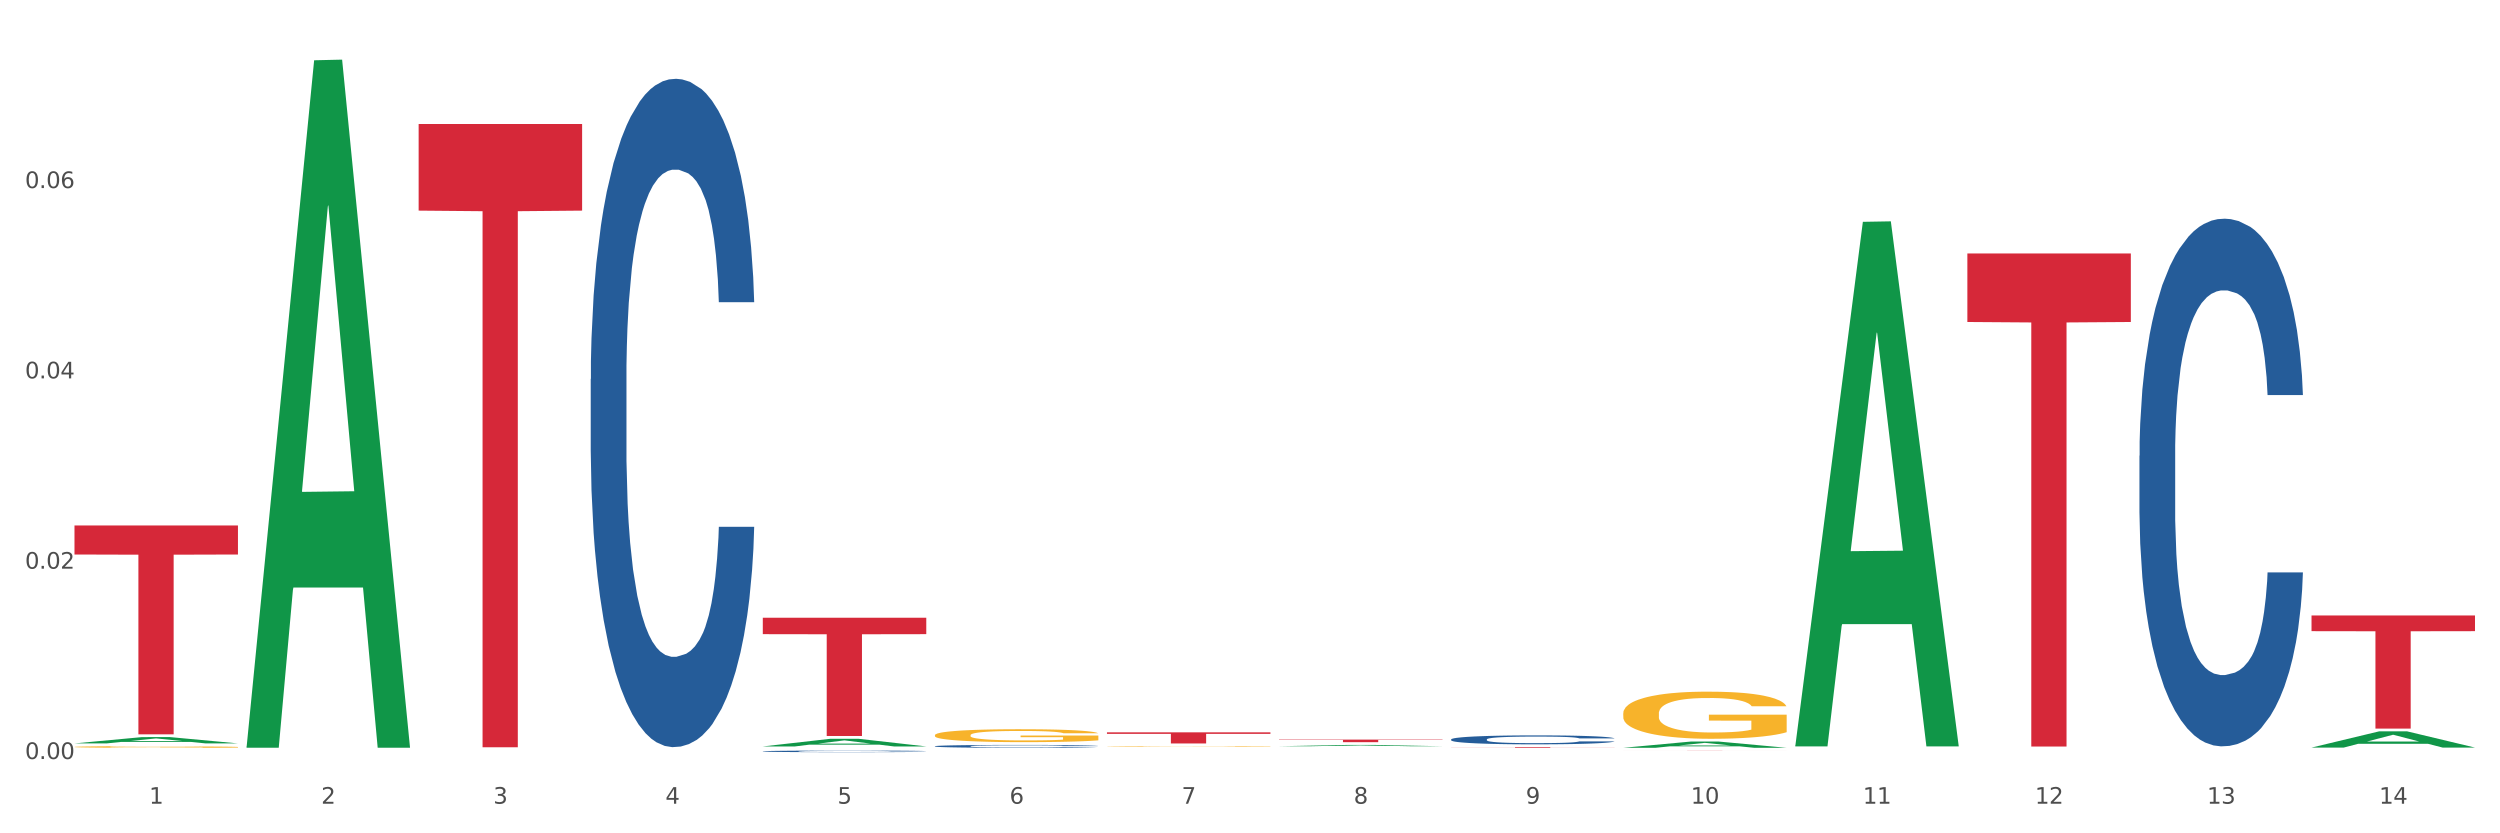 <?xml version="1.0" encoding="utf-8" standalone="no"?>
<!DOCTYPE svg PUBLIC "-//W3C//DTD SVG 1.1//EN"
  "http://www.w3.org/Graphics/SVG/1.1/DTD/svg11.dtd">
<svg xmlns:xlink="http://www.w3.org/1999/xlink" width="1080pt" height="360pt" viewBox="0 0 1080 360" xmlns="http://www.w3.org/2000/svg" version="1.1">
 <rect x="0" y="0" width="1080" height="360" fill="#333333" stroke="none"/>
 <defs>
  <style type="text/css">*{stroke-linejoin: round; stroke-linecap: butt}</style>
 </defs>
 <g id="figure_1">
  <g id="patch_1">
   <path d="M 0 360 
L 1080 360 
L 1080 0 
L 0 0 
z
" style="fill: #ffffff; stroke: #ffffff; stroke-linejoin: miter"/>
  </g>
  <g id="axes_1">
   <g id="matplotlib.axis_1">
    <g id="xtick_1">
     <g id="text_1">
      <!-- 1 -->
      <g style="fill: #4d4d4d" transform="translate(64.432 347.204) scale(0.096 -0.096)">
       <defs>
        <path id="DejaVuSans-31" d="M 794 531 
L 1825 531 
L 1825 4091 
L 703 3866 
L 703 4441 
L 1819 4666 
L 2450 4666 
L 2450 531 
L 3481 531 
L 3481 0 
L 794 0 
L 794 531 
z
" transform="scale(0.016)"/>
       </defs>
       <use xlink:href="#DejaVuSans-31"/>
      </g>
     </g>
    </g>
    <g id="xtick_2">
     <g id="text_2">
      <!-- 2 -->
      <g style="fill: #4d4d4d" transform="translate(138.771 347.204) scale(0.096 -0.096)">
       <defs>
        <path id="DejaVuSans-32" d="M 1228 531 
L 3431 531 
L 3431 0 
L 469 0 
L 469 531 
Q 828 903 1448 1529 
Q 2069 2156 2228 2338 
Q 2531 2678 2651 2914 
Q 2772 3150 2772 3378 
Q 2772 3750 2511 3984 
Q 2250 4219 1831 4219 
Q 1534 4219 1204 4116 
Q 875 4013 500 3803 
L 500 4441 
Q 881 4594 1212 4672 
Q 1544 4750 1819 4750 
Q 2544 4750 2975 4387 
Q 3406 4025 3406 3419 
Q 3406 3131 3298 2873 
Q 3191 2616 2906 2266 
Q 2828 2175 2409 1742 
Q 1991 1309 1228 531 
z
" transform="scale(0.016)"/>
       </defs>
       <use xlink:href="#DejaVuSans-32"/>
      </g>
     </g>
    </g>
    <g id="xtick_3">
     <g id="text_3">
      <!-- 3 -->
      <g style="fill: #4d4d4d" transform="translate(213.109 347.204) scale(0.096 -0.096)">
       <defs>
        <path id="DejaVuSans-33" d="M 2597 2516 
Q 3050 2419 3304 2112 
Q 3559 1806 3559 1356 
Q 3559 666 3084 287 
Q 2609 -91 1734 -91 
Q 1441 -91 1130 -33 
Q 819 25 488 141 
L 488 750 
Q 750 597 1062 519 
Q 1375 441 1716 441 
Q 2309 441 2620 675 
Q 2931 909 2931 1356 
Q 2931 1769 2642 2001 
Q 2353 2234 1838 2234 
L 1294 2234 
L 1294 2753 
L 1863 2753 
Q 2328 2753 2575 2939 
Q 2822 3125 2822 3475 
Q 2822 3834 2567 4026 
Q 2313 4219 1838 4219 
Q 1578 4219 1281 4162 
Q 984 4106 628 3988 
L 628 4550 
Q 988 4650 1302 4700 
Q 1616 4750 1894 4750 
Q 2613 4750 3031 4423 
Q 3450 4097 3450 3541 
Q 3450 3153 3228 2886 
Q 3006 2619 2597 2516 
z
" transform="scale(0.016)"/>
       </defs>
       <use xlink:href="#DejaVuSans-33"/>
      </g>
     </g>
    </g>
    <g id="xtick_4">
     <g id="text_4">
      <!-- 4 -->
      <g style="fill: #4d4d4d" transform="translate(287.448 347.204) scale(0.096 -0.096)">
       <defs>
        <path id="DejaVuSans-34" d="M 2419 4116 
L 825 1625 
L 2419 1625 
L 2419 4116 
z
M 2253 4666 
L 3047 4666 
L 3047 1625 
L 3713 1625 
L 3713 1100 
L 3047 1100 
L 3047 0 
L 2419 0 
L 2419 1100 
L 313 1100 
L 313 1709 
L 2253 4666 
z
" transform="scale(0.016)"/>
       </defs>
       <use xlink:href="#DejaVuSans-34"/>
      </g>
     </g>
    </g>
    <g id="xtick_5">
     <g id="text_5">
      <!-- 5 -->
      <g style="fill: #4d4d4d" transform="translate(361.787 347.204) scale(0.096 -0.096)">
       <defs>
        <path id="DejaVuSans-35" d="M 691 4666 
L 3169 4666 
L 3169 4134 
L 1269 4134 
L 1269 2991 
Q 1406 3038 1543 3061 
Q 1681 3084 1819 3084 
Q 2600 3084 3056 2656 
Q 3513 2228 3513 1497 
Q 3513 744 3044 326 
Q 2575 -91 1722 -91 
Q 1428 -91 1123 -41 
Q 819 9 494 109 
L 494 744 
Q 775 591 1075 516 
Q 1375 441 1709 441 
Q 2250 441 2565 725 
Q 2881 1009 2881 1497 
Q 2881 1984 2565 2268 
Q 2250 2553 1709 2553 
Q 1456 2553 1204 2497 
Q 953 2441 691 2322 
L 691 4666 
z
" transform="scale(0.016)"/>
       </defs>
       <use xlink:href="#DejaVuSans-35"/>
      </g>
     </g>
    </g>
    <g id="xtick_6">
     <g id="text_6">
      <!-- 6 -->
      <g style="fill: #4d4d4d" transform="translate(436.125 347.204) scale(0.096 -0.096)">
       <defs>
        <path id="DejaVuSans-36" d="M 2113 2584 
Q 1688 2584 1439 2293 
Q 1191 2003 1191 1497 
Q 1191 994 1439 701 
Q 1688 409 2113 409 
Q 2538 409 2786 701 
Q 3034 994 3034 1497 
Q 3034 2003 2786 2293 
Q 2538 2584 2113 2584 
z
M 3366 4563 
L 3366 3988 
Q 3128 4100 2886 4159 
Q 2644 4219 2406 4219 
Q 1781 4219 1451 3797 
Q 1122 3375 1075 2522 
Q 1259 2794 1537 2939 
Q 1816 3084 2150 3084 
Q 2853 3084 3261 2657 
Q 3669 2231 3669 1497 
Q 3669 778 3244 343 
Q 2819 -91 2113 -91 
Q 1303 -91 875 529 
Q 447 1150 447 2328 
Q 447 3434 972 4092 
Q 1497 4750 2381 4750 
Q 2619 4750 2861 4703 
Q 3103 4656 3366 4563 
z
" transform="scale(0.016)"/>
       </defs>
       <use xlink:href="#DejaVuSans-36"/>
      </g>
     </g>
    </g>
    <g id="xtick_7">
     <g id="text_7">
      <!-- 7 -->
      <g style="fill: #4d4d4d" transform="translate(510.464 347.204) scale(0.096 -0.096)">
       <defs>
        <path id="DejaVuSans-37" d="M 525 4666 
L 3525 4666 
L 3525 4397 
L 1831 0 
L 1172 0 
L 2766 4134 
L 525 4134 
L 525 4666 
z
" transform="scale(0.016)"/>
       </defs>
       <use xlink:href="#DejaVuSans-37"/>
      </g>
     </g>
    </g>
    <g id="xtick_8">
     <g id="text_8">
      <!-- 8 -->
      <g style="fill: #4d4d4d" transform="translate(584.803 347.204) scale(0.096 -0.096)">
       <defs>
        <path id="DejaVuSans-38" d="M 2034 2216 
Q 1584 2216 1326 1975 
Q 1069 1734 1069 1313 
Q 1069 891 1326 650 
Q 1584 409 2034 409 
Q 2484 409 2743 651 
Q 3003 894 3003 1313 
Q 3003 1734 2745 1975 
Q 2488 2216 2034 2216 
z
M 1403 2484 
Q 997 2584 770 2862 
Q 544 3141 544 3541 
Q 544 4100 942 4425 
Q 1341 4750 2034 4750 
Q 2731 4750 3128 4425 
Q 3525 4100 3525 3541 
Q 3525 3141 3298 2862 
Q 3072 2584 2669 2484 
Q 3125 2378 3379 2068 
Q 3634 1759 3634 1313 
Q 3634 634 3220 271 
Q 2806 -91 2034 -91 
Q 1263 -91 848 271 
Q 434 634 434 1313 
Q 434 1759 690 2068 
Q 947 2378 1403 2484 
z
M 1172 3481 
Q 1172 3119 1398 2916 
Q 1625 2713 2034 2713 
Q 2441 2713 2670 2916 
Q 2900 3119 2900 3481 
Q 2900 3844 2670 4047 
Q 2441 4250 2034 4250 
Q 1625 4250 1398 4047 
Q 1172 3844 1172 3481 
z
" transform="scale(0.016)"/>
       </defs>
       <use xlink:href="#DejaVuSans-38"/>
      </g>
     </g>
    </g>
    <g id="xtick_9">
     <g id="text_9">
      <!-- 9 -->
      <g style="fill: #4d4d4d" transform="translate(659.142 347.204) scale(0.096 -0.096)">
       <defs>
        <path id="DejaVuSans-39" d="M 703 97 
L 703 672 
Q 941 559 1184 500 
Q 1428 441 1663 441 
Q 2288 441 2617 861 
Q 2947 1281 2994 2138 
Q 2813 1869 2534 1725 
Q 2256 1581 1919 1581 
Q 1219 1581 811 2004 
Q 403 2428 403 3163 
Q 403 3881 828 4315 
Q 1253 4750 1959 4750 
Q 2769 4750 3195 4129 
Q 3622 3509 3622 2328 
Q 3622 1225 3098 567 
Q 2575 -91 1691 -91 
Q 1453 -91 1209 -44 
Q 966 3 703 97 
z
M 1959 2075 
Q 2384 2075 2632 2365 
Q 2881 2656 2881 3163 
Q 2881 3666 2632 3958 
Q 2384 4250 1959 4250 
Q 1534 4250 1286 3958 
Q 1038 3666 1038 3163 
Q 1038 2656 1286 2365 
Q 1534 2075 1959 2075 
z
" transform="scale(0.016)"/>
       </defs>
       <use xlink:href="#DejaVuSans-39"/>
      </g>
     </g>
    </g>
    <g id="xtick_10">
     <g id="text_10">
      <!-- 10 -->
      <g style="fill: #4d4d4d" transform="translate(730.426 347.204) scale(0.096 -0.096)">
       <defs>
        <path id="DejaVuSans-30" d="M 2034 4250 
Q 1547 4250 1301 3770 
Q 1056 3291 1056 2328 
Q 1056 1369 1301 889 
Q 1547 409 2034 409 
Q 2525 409 2770 889 
Q 3016 1369 3016 2328 
Q 3016 3291 2770 3770 
Q 2525 4250 2034 4250 
z
M 2034 4750 
Q 2819 4750 3233 4129 
Q 3647 3509 3647 2328 
Q 3647 1150 3233 529 
Q 2819 -91 2034 -91 
Q 1250 -91 836 529 
Q 422 1150 422 2328 
Q 422 3509 836 4129 
Q 1250 4750 2034 4750 
z
" transform="scale(0.016)"/>
       </defs>
       <use xlink:href="#DejaVuSans-31"/>
       <use xlink:href="#DejaVuSans-30" transform="translate(63.623 0)"/>
      </g>
     </g>
    </g>
    <g id="xtick_11">
     <g id="text_11">
      <!-- 11 -->
      <g style="fill: #4d4d4d" transform="translate(804.765 347.204) scale(0.096 -0.096)">
       <use xlink:href="#DejaVuSans-31"/>
       <use xlink:href="#DejaVuSans-31" transform="translate(63.623 0)"/>
      </g>
     </g>
    </g>
    <g id="xtick_12">
     <g id="text_12">
      <!-- 12 -->
      <g style="fill: #4d4d4d" transform="translate(879.104 347.204) scale(0.096 -0.096)">
       <use xlink:href="#DejaVuSans-31"/>
       <use xlink:href="#DejaVuSans-32" transform="translate(63.623 0)"/>
      </g>
     </g>
    </g>
    <g id="xtick_13">
     <g id="text_13">
      <!-- 13 -->
      <g style="fill: #4d4d4d" transform="translate(953.442 347.204) scale(0.096 -0.096)">
       <use xlink:href="#DejaVuSans-31"/>
       <use xlink:href="#DejaVuSans-33" transform="translate(63.623 0)"/>
      </g>
     </g>
    </g>
    <g id="xtick_14">
     <g id="text_14">
      <!-- 14 -->
      <g style="fill: #4d4d4d" transform="translate(1027.781 347.204) scale(0.096 -0.096)">
       <use xlink:href="#DejaVuSans-31"/>
       <use xlink:href="#DejaVuSans-34" transform="translate(63.623 0)"/>
      </g>
     </g>
    </g>
    <g id="xtick_15"/>
    <g id="xtick_16"/>
    <g id="xtick_17"/>
    <g id="xtick_18"/>
    <g id="xtick_19"/>
    <g id="xtick_20"/>
    <g id="xtick_21"/>
    <g id="xtick_22"/>
    <g id="xtick_23"/>
    <g id="xtick_24"/>
    <g id="xtick_25"/>
    <g id="xtick_26"/>
    <g id="xtick_27"/>
   </g>
   <g id="matplotlib.axis_2">
    <g id="ytick_1">
     <g id="text_15">
      <!-- 0.00 -->
      <g style="fill: #4d4d4d" transform="translate(10.8 327.893) scale(0.096 -0.096)">
       <defs>
        <path id="DejaVuSans-2e" d="M 684 794 
L 1344 794 
L 1344 0 
L 684 0 
L 684 794 
z
" transform="scale(0.016)"/>
       </defs>
       <use xlink:href="#DejaVuSans-30"/>
       <use xlink:href="#DejaVuSans-2e" transform="translate(63.623 0)"/>
       <use xlink:href="#DejaVuSans-30" transform="translate(95.41 0)"/>
       <use xlink:href="#DejaVuSans-30" transform="translate(159.033 0)"/>
      </g>
     </g>
    </g>
    <g id="ytick_2">
     <g id="text_16">
      <!-- 0.02 -->
      <g style="fill: #4d4d4d" transform="translate(10.8 245.677) scale(0.096 -0.096)">
       <use xlink:href="#DejaVuSans-30"/>
       <use xlink:href="#DejaVuSans-2e" transform="translate(63.623 0)"/>
       <use xlink:href="#DejaVuSans-30" transform="translate(95.41 0)"/>
       <use xlink:href="#DejaVuSans-32" transform="translate(159.033 0)"/>
      </g>
     </g>
    </g>
    <g id="ytick_3">
     <g id="text_17">
      <!-- 0.04 -->
      <g style="fill: #4d4d4d" transform="translate(10.8 163.46) scale(0.096 -0.096)">
       <use xlink:href="#DejaVuSans-30"/>
       <use xlink:href="#DejaVuSans-2e" transform="translate(63.623 0)"/>
       <use xlink:href="#DejaVuSans-30" transform="translate(95.41 0)"/>
       <use xlink:href="#DejaVuSans-34" transform="translate(159.033 0)"/>
      </g>
     </g>
    </g>
    <g id="ytick_4">
     <g id="text_18">
      <!-- 0.06 -->
      <g style="fill: #4d4d4d" transform="translate(10.8 81.244) scale(0.096 -0.096)">
       <use xlink:href="#DejaVuSans-30"/>
       <use xlink:href="#DejaVuSans-2e" transform="translate(63.623 0)"/>
       <use xlink:href="#DejaVuSans-30" transform="translate(95.41 0)"/>
       <use xlink:href="#DejaVuSans-36" transform="translate(159.033 0)"/>
      </g>
     </g>
    </g>
    <g id="ytick_5"/>
    <g id="ytick_6"/>
    <g id="ytick_7"/>
    <g id="ytick_8"/>
   </g>
   <g id="PolyCollection_1">
    <path d="M 32.175 321.145 
L 32.248 321.142 
L 61.37 318.428 
L 73.456 318.425 
L 102.797 321.15 
L 88.818 321.15 
L 82.484 320.515 
L 52.415 320.515 
L 52.197 320.526 
L 46.081 321.15 
L 32.175 321.15 
L 32.175 321.145 
L 56.201 320.137 
L 78.698 320.134 
L 67.559 319.006 
L 67.413 319.001 
L 67.267 319.009 
L 56.128 320.134 
L 56.201 320.137 
L 32.175 321.145 
z
" clip-path="url(#pc4c20fba35)" style="fill: #109648"/>
    <path d="M 329.53 266.853 
L 400.152 266.853 
L 400.152 273.955 
L 372.371 274.003 
L 372.371 317.957 
L 357.143 317.957 
L 357.143 274.003 
L 329.53 273.955 
L 329.53 266.901 
L 329.53 266.853 
z
" clip-path="url(#pc4c20fba35)" style="fill: #d62839"/>
    <path d="M 478.207 316.354 
L 548.829 316.354 
L 548.829 317.025 
L 521.049 317.03 
L 521.049 321.185 
L 505.82 321.185 
L 505.82 317.03 
L 478.207 317.025 
L 478.207 316.358 
L 478.207 316.354 
z
" clip-path="url(#pc4c20fba35)" style="fill: #d62839"/>
    <path d="M 552.546 319.51 
L 623.168 319.51 
L 623.168 319.664 
L 595.388 319.665 
L 595.388 320.619 
L 580.159 320.619 
L 580.159 319.665 
L 552.546 319.664 
L 552.546 319.511 
L 552.546 319.51 
z
" clip-path="url(#pc4c20fba35)" style="fill: #d62839"/>
    <path d="M 626.885 322.749 
L 697.506 322.749 
L 697.506 322.791 
L 669.726 322.791 
L 669.726 323.05 
L 654.497 323.05 
L 654.497 322.791 
L 626.885 322.791 
L 626.885 322.749 
L 626.885 322.749 
z
" clip-path="url(#pc4c20fba35)" style="fill: #d62839"/>
    <path d="M 701.223 324.333 
L 771.845 324.333 
L 771.845 324.34 
L 744.065 324.34 
L 744.065 324.384 
L 728.836 324.384 
L 728.836 324.34 
L 701.223 324.34 
L 701.223 324.333 
L 701.223 324.333 
z
" clip-path="url(#pc4c20fba35)" style="fill: #d62839"/>
    <path d="M 849.901 109.499 
L 920.523 109.499 
L 920.523 139.099 
L 892.742 139.299 
L 892.742 322.497 
L 877.514 322.497 
L 877.514 139.299 
L 849.901 139.099 
L 849.901 109.699 
L 849.901 109.499 
z
" clip-path="url(#pc4c20fba35)" style="fill: #d62839"/>
    <path d="M 998.578 265.869 
L 1069.2 265.869 
L 1069.2 272.661 
L 1041.42 272.707 
L 1041.42 314.746 
L 1026.191 314.746 
L 1026.191 272.707 
L 998.578 272.661 
L 998.578 265.915 
L 998.578 265.869 
z
" clip-path="url(#pc4c20fba35)" style="fill: #d62839"/>
    <path d="M 701.223 308.203 
L 701.307 308.185 
L 701.307 307.515 
L 701.474 306.939 
L 702.307 305.544 
L 703.558 304.391 
L 704.475 303.777 
L 705.392 303.275 
L 706.476 302.773 
L 707.81 302.252 
L 710.228 301.49 
L 711.729 301.099 
L 713.563 300.69 
L 716.899 300.095 
L 719.317 299.76 
L 721.818 299.481 
L 725.903 299.146 
L 728.572 298.998 
L 731.406 298.886 
L 734.825 298.812 
L 737.41 298.793 
L 743.08 298.849 
L 747.915 299.016 
L 750.25 299.146 
L 753.252 299.37 
L 754.836 299.518 
L 757.421 299.816 
L 760.089 300.206 
L 761.923 300.541 
L 764.675 301.173 
L 766.759 301.806 
L 768.677 302.587 
L 769.677 303.126 
L 770.428 303.628 
L 771.095 304.205 
L 771.762 305.116 
L 756.754 305.116 
L 756.17 304.465 
L 755.253 303.851 
L 753.919 303.256 
L 752.751 302.884 
L 750.75 302.419 
L 748.916 302.122 
L 746.998 301.899 
L 744.664 301.713 
L 742.829 301.62 
L 740.245 301.545 
L 735.159 301.564 
L 731.74 301.713 
L 729.405 301.899 
L 727.905 302.066 
L 726.571 302.252 
L 725.07 302.512 
L 723.319 302.903 
L 722.068 303.256 
L 720.817 303.703 
L 719.817 304.149 
L 718.9 304.67 
L 718.149 305.228 
L 717.566 305.804 
L 717.065 306.511 
L 716.648 307.682 
L 716.648 310.23 
L 716.815 310.807 
L 717.232 311.569 
L 717.732 312.146 
L 718.566 312.834 
L 719.317 313.299 
L 720.734 313.968 
L 722.318 314.526 
L 723.569 314.88 
L 724.82 315.177 
L 726.987 315.586 
L 729.405 315.921 
L 731.49 316.126 
L 734.325 316.312 
L 736.242 316.386 
L 737.91 316.423 
L 741.996 316.423 
L 744.914 316.367 
L 748.166 316.237 
L 750.667 316.07 
L 752.751 315.865 
L 755.086 315.53 
L 756.587 315.214 
L 756.587 311.327 
L 738.244 311.309 
L 738.244 308.724 
L 771.845 308.724 
L 771.845 316.312 
L 770.428 316.702 
L 768.844 317.055 
L 767.176 317.372 
L 764.675 317.762 
L 761.673 318.134 
L 759.005 318.394 
L 756.17 318.618 
L 752.835 318.822 
L 748.499 319.008 
L 745.831 319.082 
L 742.496 319.138 
L 738.577 319.157 
L 735.159 319.12 
L 731.823 319.027 
L 728.321 318.859 
L 724.903 318.618 
L 722.318 318.376 
L 719.733 318.078 
L 716.982 317.688 
L 714.814 317.316 
L 713.147 316.981 
L 711.312 316.553 
L 709.311 315.995 
L 707.81 315.493 
L 706.476 314.973 
L 705.059 314.303 
L 704.058 313.727 
L 703.058 313.001 
L 702.474 312.462 
L 701.807 311.625 
L 701.307 310.453 
L 701.223 308.203 
z
" clip-path="url(#pc4c20fba35)" style="fill: #f7b32b"/>
    <path d="M 478.207 322.503 
L 478.291 322.503 
L 478.291 322.494 
L 478.457 322.486 
L 479.291 322.468 
L 480.542 322.453 
L 481.459 322.445 
L 482.376 322.438 
L 483.46 322.431 
L 484.794 322.425 
L 487.212 322.415 
L 488.713 322.409 
L 490.547 322.404 
L 493.882 322.396 
L 496.3 322.392 
L 498.802 322.388 
L 502.887 322.384 
L 505.555 322.382 
L 508.39 322.38 
L 511.809 322.379 
L 514.394 322.379 
L 520.063 322.38 
L 524.899 322.382 
L 527.234 322.384 
L 530.236 322.387 
L 531.82 322.389 
L 534.405 322.393 
L 537.073 322.398 
L 538.907 322.402 
L 541.658 322.41 
L 543.743 322.419 
L 545.661 322.429 
L 546.661 322.436 
L 547.412 322.443 
L 548.079 322.45 
L 548.746 322.462 
L 533.737 322.462 
L 533.154 322.454 
L 532.237 322.446 
L 530.903 322.438 
L 529.735 322.433 
L 527.734 322.427 
L 525.9 322.423 
L 523.982 322.42 
L 521.648 322.418 
L 519.813 322.416 
L 517.228 322.415 
L 512.142 322.416 
L 508.724 322.418 
L 506.389 322.42 
L 504.888 322.422 
L 503.554 322.425 
L 502.054 322.428 
L 500.303 322.433 
L 499.052 322.438 
L 497.801 322.444 
L 496.801 322.45 
L 495.884 322.456 
L 495.133 322.464 
L 494.549 322.471 
L 494.049 322.481 
L 493.632 322.496 
L 493.632 322.53 
L 493.799 322.537 
L 494.216 322.547 
L 494.716 322.555 
L 495.55 322.564 
L 496.3 322.57 
L 497.718 322.579 
L 499.302 322.586 
L 500.553 322.591 
L 501.803 322.595 
L 503.971 322.6 
L 506.389 322.604 
L 508.474 322.607 
L 511.309 322.61 
L 513.226 322.611 
L 514.894 322.611 
L 518.979 322.611 
L 521.898 322.61 
L 525.149 322.609 
L 527.651 322.606 
L 529.735 322.604 
L 532.07 322.599 
L 533.571 322.595 
L 533.571 322.544 
L 515.227 322.544 
L 515.227 322.51 
L 548.829 322.51 
L 548.829 322.61 
L 547.412 322.615 
L 545.827 322.619 
L 544.16 322.623 
L 541.658 322.629 
L 538.657 322.634 
L 535.989 322.637 
L 533.154 322.64 
L 529.819 322.643 
L 525.483 322.645 
L 522.815 322.646 
L 519.48 322.647 
L 515.561 322.647 
L 512.142 322.646 
L 508.807 322.645 
L 505.305 322.643 
L 501.887 322.64 
L 499.302 322.637 
L 496.717 322.633 
L 493.966 322.628 
L 491.798 322.623 
L 490.13 322.618 
L 488.296 322.613 
L 486.295 322.605 
L 484.794 322.599 
L 483.46 322.592 
L 482.043 322.583 
L 481.042 322.576 
L 480.042 322.566 
L 479.458 322.559 
L 478.791 322.548 
L 478.291 322.532 
L 478.207 322.503 
z
" clip-path="url(#pc4c20fba35)" style="fill: #f7b32b"/>
    <path d="M 403.869 317.606 
L 403.952 317.6 
L 403.952 317.417 
L 404.119 317.259 
L 404.952 316.876 
L 406.203 316.56 
L 407.12 316.392 
L 408.037 316.254 
L 409.121 316.117 
L 410.455 315.974 
L 412.873 315.765 
L 414.374 315.658 
L 416.209 315.546 
L 419.544 315.383 
L 421.962 315.291 
L 424.463 315.214 
L 428.549 315.123 
L 431.217 315.082 
L 434.052 315.051 
L 437.47 315.031 
L 440.055 315.026 
L 445.725 315.041 
L 450.561 315.087 
L 452.895 315.123 
L 455.897 315.184 
L 457.481 315.225 
L 460.066 315.306 
L 462.734 315.413 
L 464.568 315.505 
L 467.32 315.678 
L 469.404 315.852 
L 471.322 316.066 
L 472.322 316.214 
L 473.073 316.351 
L 473.74 316.509 
L 474.407 316.759 
L 459.399 316.759 
L 458.815 316.581 
L 457.898 316.413 
L 456.564 316.249 
L 455.397 316.147 
L 453.396 316.02 
L 451.561 315.938 
L 449.643 315.877 
L 447.309 315.826 
L 445.475 315.801 
L 442.89 315.78 
L 437.804 315.785 
L 434.385 315.826 
L 432.051 315.877 
L 430.55 315.923 
L 429.216 315.974 
L 427.715 316.045 
L 425.964 316.153 
L 424.713 316.249 
L 423.463 316.372 
L 422.462 316.494 
L 421.545 316.637 
L 420.794 316.79 
L 420.211 316.948 
L 419.711 317.142 
L 419.294 317.463 
L 419.294 318.161 
L 419.46 318.319 
L 419.877 318.528 
L 420.378 318.686 
L 421.211 318.875 
L 421.962 319.002 
L 423.379 319.186 
L 424.963 319.339 
L 426.214 319.436 
L 427.465 319.517 
L 429.633 319.63 
L 432.051 319.721 
L 434.135 319.777 
L 436.97 319.828 
L 438.888 319.849 
L 440.555 319.859 
L 444.641 319.859 
L 447.559 319.844 
L 450.811 319.808 
L 453.312 319.762 
L 455.397 319.706 
L 457.731 319.614 
L 459.232 319.528 
L 459.232 318.462 
L 440.889 318.457 
L 440.889 317.748 
L 474.49 317.748 
L 474.49 319.828 
L 473.073 319.935 
L 471.489 320.032 
L 469.821 320.119 
L 467.32 320.226 
L 464.318 320.328 
L 461.65 320.399 
L 458.815 320.461 
L 455.48 320.517 
L 451.144 320.568 
L 448.476 320.588 
L 445.141 320.603 
L 441.222 320.608 
L 437.804 320.598 
L 434.469 320.573 
L 430.967 320.527 
L 427.548 320.461 
L 424.963 320.394 
L 422.379 320.313 
L 419.627 320.206 
L 417.459 320.104 
L 415.792 320.012 
L 413.957 319.895 
L 411.956 319.742 
L 410.455 319.604 
L 409.121 319.461 
L 407.704 319.278 
L 406.703 319.12 
L 405.703 318.921 
L 405.119 318.773 
L 404.452 318.544 
L 403.952 318.222 
L 403.869 317.606 
z
" clip-path="url(#pc4c20fba35)" style="fill: #f7b32b"/>
    <path d="M 924.24 196.896 
L 924.323 196.688 
L 924.323 190.859 
L 924.573 182.948 
L 925.492 168.375 
L 926.66 157.342 
L 928.664 144.434 
L 929.749 139.022 
L 931.168 132.984 
L 934.09 123.2 
L 937.429 114.873 
L 939.766 110.293 
L 941.519 107.378 
L 945.443 102.173 
L 947.697 99.883 
L 950.034 98.01 
L 952.037 96.761 
L 955.377 95.303 
L 958.048 94.679 
L 961.136 94.471 
L 963.724 94.679 
L 967.147 95.512 
L 972.155 98.01 
L 974.075 99.467 
L 976.663 101.965 
L 979.335 105.296 
L 981.505 108.627 
L 984.009 113.415 
L 986.597 119.661 
L 989.101 127.572 
L 990.854 134.858 
L 992.273 142.561 
L 993.526 151.929 
L 994.444 162.13 
L 994.861 170.665 
L 979.585 170.665 
L 979.168 162.963 
L 978.333 154.635 
L 977.498 149.014 
L 976.58 144.434 
L 975.161 139.23 
L 973.908 135.899 
L 971.822 131.943 
L 969.902 129.445 
L 968.316 127.988 
L 966.396 126.739 
L 962.305 125.49 
L 959.383 125.49 
L 957.547 125.906 
L 955.293 126.947 
L 953.373 128.404 
L 951.119 130.903 
L 949.366 133.609 
L 947.613 137.148 
L 946.611 139.646 
L 945.109 144.226 
L 944.107 147.974 
L 942.771 154.427 
L 942.02 159.007 
L 940.685 170.874 
L 940.1 179.617 
L 939.85 185.654 
L 939.683 192.316 
L 939.683 224.793 
L 940.184 239.366 
L 940.601 245.611 
L 941.269 252.689 
L 942.521 261.849 
L 944.358 270.801 
L 946.278 277.255 
L 947.864 281.21 
L 949.366 284.125 
L 950.869 286.415 
L 952.705 288.497 
L 954.208 289.746 
L 956.462 290.995 
L 959.133 291.619 
L 961.22 291.619 
L 965.477 290.578 
L 967.397 289.537 
L 969.234 288.08 
L 971.237 285.79 
L 972.823 283.292 
L 973.742 281.418 
L 975.244 277.463 
L 976.413 273.299 
L 977.415 268.511 
L 978.082 264.347 
L 978.834 258.102 
L 979.418 251.024 
L 979.585 247.276 
L 994.861 247.276 
L 994.527 254.771 
L 993.943 262.057 
L 992.774 271.842 
L 991.856 277.463 
L 990.437 284.333 
L 988.934 290.162 
L 986.847 296.616 
L 984.927 301.404 
L 982.924 305.567 
L 980.754 309.315 
L 976.83 314.519 
L 975.411 315.977 
L 972.406 318.475 
L 970.069 319.932 
L 966.646 321.389 
L 963.14 322.222 
L 959.467 322.43 
L 956.211 322.014 
L 952.622 320.765 
L 950.368 319.516 
L 947.864 317.642 
L 944.942 314.727 
L 942.187 311.188 
L 939.599 307.025 
L 937.178 302.237 
L 934.925 296.824 
L 932.003 287.872 
L 929.832 279.128 
L 928.246 271.009 
L 927.161 264.139 
L 926.076 255.396 
L 925.492 249.358 
L 924.573 234.785 
L 924.24 221.254 
L 924.24 196.896 
z
" clip-path="url(#pc4c20fba35)" style="fill: #255c99"/>
    <path d="M 32.175 227.005 
L 102.797 227.005 
L 102.797 239.544 
L 75.017 239.628 
L 75.017 317.232 
L 59.788 317.232 
L 59.788 239.628 
L 32.175 239.544 
L 32.175 227.09 
L 32.175 227.005 
z
" clip-path="url(#pc4c20fba35)" style="fill: #d62839"/>
    <path d="M 403.869 322.364 
L 403.952 322.363 
L 403.952 322.331 
L 404.202 322.287 
L 405.121 322.208 
L 406.289 322.147 
L 408.293 322.076 
L 409.378 322.047 
L 410.797 322.014 
L 413.719 321.96 
L 417.058 321.914 
L 419.395 321.889 
L 421.148 321.873 
L 425.072 321.845 
L 427.326 321.832 
L 429.663 321.822 
L 431.666 321.815 
L 435.006 321.807 
L 437.677 321.804 
L 440.766 321.802 
L 443.353 321.804 
L 446.776 321.808 
L 451.785 321.822 
L 453.704 321.83 
L 456.292 321.844 
L 458.964 321.862 
L 461.134 321.88 
L 463.638 321.906 
L 466.226 321.941 
L 468.73 321.984 
L 470.483 322.024 
L 471.903 322.066 
L 473.155 322.117 
L 474.073 322.173 
L 474.49 322.22 
L 459.214 322.22 
L 458.797 322.178 
L 457.962 322.132 
L 457.127 322.101 
L 456.209 322.076 
L 454.79 322.048 
L 453.538 322.03 
L 451.451 322.008 
L 449.531 321.994 
L 447.945 321.986 
L 446.025 321.979 
L 441.934 321.972 
L 439.012 321.972 
L 437.176 321.975 
L 434.922 321.98 
L 433.002 321.988 
L 430.748 322.002 
L 428.995 322.017 
L 427.242 322.036 
L 426.24 322.05 
L 424.738 322.075 
L 423.736 322.096 
L 422.401 322.131 
L 421.649 322.156 
L 420.314 322.221 
L 419.729 322.269 
L 419.479 322.302 
L 419.312 322.339 
L 419.312 322.517 
L 419.813 322.597 
L 420.23 322.631 
L 420.898 322.67 
L 422.15 322.72 
L 423.987 322.769 
L 425.907 322.804 
L 427.493 322.826 
L 428.995 322.842 
L 430.498 322.855 
L 432.334 322.866 
L 433.837 322.873 
L 436.091 322.88 
L 438.762 322.883 
L 440.849 322.883 
L 445.106 322.877 
L 447.026 322.872 
L 448.863 322.864 
L 450.866 322.851 
L 452.452 322.837 
L 453.371 322.827 
L 454.873 322.806 
L 456.042 322.783 
L 457.044 322.756 
L 457.711 322.734 
L 458.463 322.699 
L 459.047 322.661 
L 459.214 322.64 
L 474.49 322.64 
L 474.156 322.681 
L 473.572 322.721 
L 472.403 322.775 
L 471.485 322.806 
L 470.066 322.843 
L 468.563 322.875 
L 466.477 322.911 
L 464.557 322.937 
L 462.553 322.96 
L 460.383 322.98 
L 456.459 323.009 
L 455.04 323.017 
L 452.035 323.03 
L 449.698 323.038 
L 446.275 323.046 
L 442.769 323.051 
L 439.096 323.052 
L 435.84 323.05 
L 432.251 323.043 
L 429.997 323.036 
L 427.493 323.026 
L 424.571 323.01 
L 421.816 322.99 
L 419.228 322.968 
L 416.808 322.941 
L 414.554 322.912 
L 411.632 322.863 
L 409.462 322.815 
L 407.875 322.77 
L 406.79 322.732 
L 405.705 322.685 
L 405.121 322.651 
L 404.202 322.572 
L 403.869 322.497 
L 403.869 322.364 
z
" clip-path="url(#pc4c20fba35)" style="fill: #255c99"/>
    <path d="M 329.53 324.562 
L 329.613 324.561 
L 329.613 324.543 
L 329.864 324.519 
L 330.782 324.474 
L 331.951 324.44 
L 333.954 324.4 
L 335.039 324.383 
L 336.458 324.365 
L 339.38 324.335 
L 342.719 324.309 
L 345.057 324.295 
L 346.81 324.286 
L 350.733 324.27 
L 352.987 324.263 
L 355.324 324.257 
L 357.328 324.253 
L 360.667 324.249 
L 363.338 324.247 
L 366.427 324.246 
L 369.015 324.247 
L 372.437 324.249 
L 377.446 324.257 
L 379.366 324.261 
L 381.954 324.269 
L 384.625 324.279 
L 386.795 324.29 
L 389.3 324.304 
L 391.887 324.324 
L 394.392 324.348 
L 396.145 324.371 
L 397.564 324.394 
L 398.816 324.423 
L 399.734 324.455 
L 400.152 324.481 
L 384.875 324.481 
L 384.458 324.457 
L 383.623 324.432 
L 382.788 324.414 
L 381.87 324.4 
L 380.451 324.384 
L 379.199 324.374 
L 377.112 324.362 
L 375.192 324.354 
L 373.606 324.349 
L 371.686 324.346 
L 367.595 324.342 
L 364.674 324.342 
L 362.837 324.343 
L 360.583 324.346 
L 358.663 324.351 
L 356.41 324.358 
L 354.656 324.367 
L 352.903 324.378 
L 351.902 324.385 
L 350.399 324.4 
L 349.397 324.411 
L 348.062 324.431 
L 347.31 324.445 
L 345.975 324.482 
L 345.391 324.509 
L 345.14 324.527 
L 344.973 324.548 
L 344.973 324.648 
L 345.474 324.693 
L 345.891 324.712 
L 346.559 324.734 
L 347.811 324.763 
L 349.648 324.79 
L 351.568 324.81 
L 353.154 324.822 
L 354.656 324.831 
L 356.159 324.838 
L 357.996 324.845 
L 359.498 324.849 
L 361.752 324.852 
L 364.423 324.854 
L 366.51 324.854 
L 370.768 324.851 
L 372.688 324.848 
L 374.524 324.843 
L 376.528 324.836 
L 378.114 324.829 
L 379.032 324.823 
L 380.534 324.811 
L 381.703 324.798 
L 382.705 324.783 
L 383.373 324.77 
L 384.124 324.751 
L 384.708 324.729 
L 384.875 324.718 
L 400.152 324.718 
L 399.818 324.741 
L 399.233 324.763 
L 398.065 324.793 
L 397.146 324.811 
L 395.727 324.832 
L 394.225 324.85 
L 392.138 324.87 
L 390.218 324.885 
L 388.214 324.897 
L 386.044 324.909 
L 382.121 324.925 
L 380.701 324.93 
L 377.696 324.937 
L 375.359 324.942 
L 371.936 324.946 
L 368.43 324.949 
L 364.757 324.95 
L 361.502 324.948 
L 357.912 324.944 
L 355.658 324.941 
L 353.154 324.935 
L 350.232 324.926 
L 347.477 324.915 
L 344.89 324.902 
L 342.469 324.887 
L 340.215 324.87 
L 337.293 324.843 
L 335.123 324.816 
L 333.537 324.791 
L 332.452 324.77 
L 331.366 324.743 
L 330.782 324.724 
L 329.864 324.679 
L 329.53 324.637 
L 329.53 324.562 
z
" clip-path="url(#pc4c20fba35)" style="fill: #255c99"/>
    <path d="M 626.885 319.422 
L 626.968 319.419 
L 626.968 319.32 
L 627.219 319.185 
L 628.137 318.938 
L 629.306 318.75 
L 631.309 318.531 
L 632.394 318.439 
L 633.813 318.336 
L 636.735 318.17 
L 640.074 318.029 
L 642.411 317.951 
L 644.164 317.901 
L 648.088 317.813 
L 650.342 317.774 
L 652.679 317.742 
L 654.683 317.721 
L 658.022 317.696 
L 660.693 317.686 
L 663.782 317.682 
L 666.369 317.686 
L 669.792 317.7 
L 674.801 317.742 
L 676.721 317.767 
L 679.308 317.809 
L 681.98 317.866 
L 684.15 317.923 
L 686.654 318.004 
L 689.242 318.11 
L 691.747 318.244 
L 693.5 318.368 
L 694.919 318.499 
L 696.171 318.658 
L 697.089 318.832 
L 697.506 318.977 
L 682.23 318.977 
L 681.813 318.846 
L 680.978 318.704 
L 680.143 318.609 
L 679.225 318.531 
L 677.806 318.443 
L 676.554 318.386 
L 674.467 318.319 
L 672.547 318.276 
L 670.961 318.252 
L 669.041 318.23 
L 664.95 318.209 
L 662.029 318.209 
L 660.192 318.216 
L 657.938 318.234 
L 656.018 318.259 
L 653.764 318.301 
L 652.011 318.347 
L 650.258 318.407 
L 649.257 318.45 
L 647.754 318.527 
L 646.752 318.591 
L 645.417 318.701 
L 644.665 318.779 
L 643.33 318.98 
L 642.745 319.129 
L 642.495 319.231 
L 642.328 319.344 
L 642.328 319.896 
L 642.829 320.144 
L 643.246 320.25 
L 643.914 320.37 
L 645.166 320.526 
L 647.003 320.678 
L 648.923 320.788 
L 650.509 320.855 
L 652.011 320.904 
L 653.514 320.943 
L 655.35 320.979 
L 656.853 321 
L 659.107 321.021 
L 661.778 321.032 
L 663.865 321.032 
L 668.122 321.014 
L 670.042 320.996 
L 671.879 320.971 
L 673.882 320.933 
L 675.468 320.89 
L 676.387 320.858 
L 677.889 320.791 
L 679.058 320.72 
L 680.06 320.639 
L 680.728 320.568 
L 681.479 320.462 
L 682.063 320.342 
L 682.23 320.278 
L 697.506 320.278 
L 697.173 320.406 
L 696.588 320.529 
L 695.42 320.696 
L 694.501 320.791 
L 693.082 320.908 
L 691.58 321.007 
L 689.493 321.117 
L 687.573 321.198 
L 685.569 321.269 
L 683.399 321.332 
L 679.475 321.421 
L 678.056 321.445 
L 675.051 321.488 
L 672.714 321.513 
L 669.291 321.537 
L 665.785 321.552 
L 662.112 321.555 
L 658.856 321.548 
L 655.267 321.527 
L 653.013 321.506 
L 650.509 321.474 
L 647.587 321.424 
L 644.832 321.364 
L 642.244 321.293 
L 639.824 321.212 
L 637.57 321.12 
L 634.648 320.968 
L 632.478 320.819 
L 630.892 320.681 
L 629.806 320.565 
L 628.721 320.416 
L 628.137 320.314 
L 627.219 320.066 
L 626.885 319.836 
L 626.885 319.422 
z
" clip-path="url(#pc4c20fba35)" style="fill: #255c99"/>
    <path d="M 180.852 53.57 
L 251.474 53.57 
L 251.474 90.989 
L 223.694 91.242 
L 223.694 322.833 
L 208.465 322.833 
L 208.465 91.242 
L 180.852 90.989 
L 180.852 53.823 
L 180.852 53.57 
z
" clip-path="url(#pc4c20fba35)" style="fill: #d62839"/>
    <path d="M 106.514 322.469 
L 106.587 322.19 
L 135.709 26.039 
L 147.795 25.759 
L 177.135 323.027 
L 163.157 323.027 
L 156.823 253.804 
L 126.754 253.804 
L 126.535 254.921 
L 120.42 323.027 
L 106.514 323.027 
L 106.514 322.469 
L 130.54 212.494 
L 153.037 212.215 
L 141.897 89.121 
L 141.752 88.562 
L 141.606 89.4 
L 130.467 212.215 
L 130.54 212.494 
L 106.514 322.469 
z
" clip-path="url(#pc4c20fba35)" style="fill: #109648"/>
    <path d="M 329.53 322.455 
L 329.603 322.452 
L 358.725 319.154 
L 370.811 319.151 
L 400.152 322.461 
L 386.173 322.461 
L 379.839 321.69 
L 349.77 321.69 
L 349.551 321.703 
L 343.436 322.461 
L 329.53 322.461 
L 329.53 322.455 
L 353.556 321.23 
L 376.053 321.227 
L 364.914 319.856 
L 364.768 319.85 
L 364.622 319.86 
L 353.483 321.227 
L 353.556 321.23 
L 329.53 322.455 
z
" clip-path="url(#pc4c20fba35)" style="fill: #109648"/>
    <path d="M 552.546 322.377 
L 552.619 322.376 
L 581.741 321.814 
L 593.827 321.813 
L 623.168 322.378 
L 609.189 322.378 
L 602.855 322.246 
L 572.786 322.246 
L 572.568 322.249 
L 566.452 322.378 
L 552.546 322.378 
L 552.546 322.377 
L 576.572 322.168 
L 599.069 322.167 
L 587.93 321.934 
L 587.784 321.933 
L 587.638 321.934 
L 576.499 322.167 
L 576.572 322.168 
L 552.546 322.377 
z
" clip-path="url(#pc4c20fba35)" style="fill: #109648"/>
    <path d="M 701.223 323.047 
L 701.296 323.044 
L 730.419 320.353 
L 742.504 320.351 
L 771.845 323.052 
L 757.866 323.052 
L 751.532 322.423 
L 721.463 322.423 
L 721.245 322.433 
L 715.129 323.052 
L 701.223 323.052 
L 701.223 323.047 
L 725.249 322.048 
L 747.746 322.045 
L 736.607 320.927 
L 736.461 320.921 
L 736.316 320.929 
L 725.177 322.045 
L 725.249 322.048 
L 701.223 323.047 
z
" clip-path="url(#pc4c20fba35)" style="fill: #109648"/>
    <path d="M 775.562 322.027 
L 775.635 321.814 
L 804.757 95.829 
L 816.843 95.616 
L 846.184 322.453 
L 832.205 322.453 
L 825.871 269.63 
L 795.802 269.63 
L 795.584 270.482 
L 789.468 322.453 
L 775.562 322.453 
L 775.562 322.027 
L 799.588 238.108 
L 822.085 237.895 
L 810.946 143.965 
L 810.8 143.539 
L 810.655 144.178 
L 799.515 237.895 
L 799.588 238.108 
L 775.562 322.027 
z
" clip-path="url(#pc4c20fba35)" style="fill: #109648"/>
    <path d="M 998.578 322.944 
L 998.651 322.938 
L 1027.773 315.947 
L 1039.859 315.94 
L 1069.2 322.957 
L 1055.221 322.957 
L 1048.887 321.323 
L 1018.818 321.323 
L 1018.6 321.35 
L 1012.484 322.957 
L 998.578 322.957 
L 998.578 322.944 
L 1022.604 320.348 
L 1045.101 320.342 
L 1033.962 317.436 
L 1033.816 317.423 
L 1033.671 317.442 
L 1022.531 320.342 
L 1022.604 320.348 
L 998.578 322.944 
z
" clip-path="url(#pc4c20fba35)" style="fill: #109648"/>
    <path d="M 32.175 322.671 
L 32.258 322.67 
L 32.258 322.647 
L 32.425 322.627 
L 33.259 322.579 
L 34.51 322.539 
L 35.427 322.517 
L 36.344 322.5 
L 37.428 322.482 
L 38.762 322.464 
L 41.18 322.438 
L 42.681 322.424 
L 44.515 322.41 
L 47.85 322.389 
L 50.268 322.377 
L 52.77 322.368 
L 56.855 322.356 
L 59.523 322.351 
L 62.358 322.347 
L 65.777 322.345 
L 68.361 322.344 
L 74.031 322.346 
L 78.867 322.352 
L 81.202 322.356 
L 84.203 322.364 
L 85.788 322.369 
L 88.372 322.379 
L 91.04 322.393 
L 92.875 322.405 
L 95.626 322.427 
L 97.711 322.449 
L 99.628 322.476 
L 100.629 322.495 
L 101.379 322.512 
L 102.046 322.532 
L 102.713 322.564 
L 87.705 322.564 
L 87.122 322.541 
L 86.204 322.52 
L 84.87 322.499 
L 83.703 322.486 
L 81.702 322.47 
L 79.868 322.46 
L 77.95 322.452 
L 75.615 322.445 
L 73.781 322.442 
L 71.196 322.44 
L 66.11 322.44 
L 62.692 322.445 
L 60.357 322.452 
L 58.856 322.458 
L 57.522 322.464 
L 56.021 322.473 
L 54.27 322.487 
L 53.02 322.499 
L 51.769 322.515 
L 50.768 322.53 
L 49.851 322.548 
L 49.101 322.568 
L 48.517 322.588 
L 48.017 322.612 
L 47.6 322.653 
L 47.6 322.742 
L 47.767 322.762 
L 48.184 322.788 
L 48.684 322.808 
L 49.518 322.832 
L 50.268 322.848 
L 51.686 322.872 
L 53.27 322.891 
L 54.52 322.903 
L 55.771 322.914 
L 57.939 322.928 
L 60.357 322.939 
L 62.441 322.947 
L 65.276 322.953 
L 67.194 322.956 
L 68.862 322.957 
L 72.947 322.957 
L 75.865 322.955 
L 79.117 322.95 
L 81.619 322.945 
L 83.703 322.938 
L 86.038 322.926 
L 87.538 322.915 
L 87.538 322.78 
L 69.195 322.779 
L 69.195 322.689 
L 102.797 322.689 
L 102.797 322.953 
L 101.379 322.967 
L 99.795 322.979 
L 98.128 322.99 
L 95.626 323.004 
L 92.625 323.016 
L 89.956 323.026 
L 87.122 323.033 
L 83.786 323.04 
L 79.451 323.047 
L 76.783 323.049 
L 73.447 323.051 
L 69.529 323.052 
L 66.11 323.051 
L 62.775 323.047 
L 59.273 323.042 
L 55.855 323.033 
L 53.27 323.025 
L 50.685 323.015 
L 47.934 323.001 
L 45.766 322.988 
L 44.098 322.976 
L 42.264 322.961 
L 40.263 322.942 
L 38.762 322.925 
L 37.428 322.907 
L 36.01 322.883 
L 35.01 322.863 
L 34.009 322.838 
L 33.426 322.819 
L 32.759 322.79 
L 32.258 322.749 
L 32.175 322.671 
z
" clip-path="url(#pc4c20fba35)" style="fill: #f7b32b"/>
    <path d="M 255.191 163.771 
L 255.275 163.507 
L 255.275 156.124 
L 255.525 146.104 
L 256.443 127.647 
L 257.612 113.672 
L 259.615 97.324 
L 260.701 90.468 
L 262.12 82.822 
L 265.041 70.429 
L 268.381 59.882 
L 270.718 54.081 
L 272.471 50.389 
L 276.394 43.797 
L 278.648 40.897 
L 280.986 38.524 
L 282.989 36.942 
L 286.328 35.096 
L 288.999 34.305 
L 292.088 34.041 
L 294.676 34.305 
L 298.098 35.36 
L 303.107 38.524 
L 305.027 40.37 
L 307.615 43.534 
L 310.286 47.752 
L 312.457 51.971 
L 314.961 58.036 
L 317.549 65.946 
L 320.053 75.966 
L 321.806 85.195 
L 323.225 94.951 
L 324.477 106.816 
L 325.396 119.737 
L 325.813 130.547 
L 310.537 130.547 
L 310.119 120.791 
L 309.284 110.244 
L 308.45 103.125 
L 307.531 97.324 
L 306.112 90.732 
L 304.86 86.513 
L 302.773 81.503 
L 300.853 78.339 
L 299.267 76.493 
L 297.347 74.911 
L 293.257 73.329 
L 290.335 73.329 
L 288.499 73.857 
L 286.245 75.175 
L 284.325 77.021 
L 282.071 80.185 
L 280.318 83.613 
L 278.565 88.095 
L 277.563 91.259 
L 276.06 97.06 
L 275.059 101.807 
L 273.723 109.981 
L 272.972 115.781 
L 271.636 130.811 
L 271.052 141.886 
L 270.801 149.532 
L 270.634 157.97 
L 270.634 199.104 
L 271.135 217.561 
L 271.553 225.472 
L 272.22 234.437 
L 273.473 246.038 
L 275.309 257.377 
L 277.229 265.551 
L 278.815 270.561 
L 280.318 274.252 
L 281.82 277.153 
L 283.657 279.789 
L 285.159 281.371 
L 287.413 282.953 
L 290.085 283.744 
L 292.172 283.744 
L 296.429 282.426 
L 298.349 281.108 
L 300.185 279.262 
L 302.189 276.361 
L 303.775 273.197 
L 304.693 270.824 
L 306.196 265.814 
L 307.364 260.541 
L 308.366 254.476 
L 309.034 249.203 
L 309.785 241.292 
L 310.37 232.327 
L 310.537 227.581 
L 325.813 227.581 
L 325.479 237.073 
L 324.895 246.302 
L 323.726 258.695 
L 322.808 265.814 
L 321.389 274.516 
L 319.886 281.899 
L 317.799 290.073 
L 315.879 296.137 
L 313.876 301.411 
L 311.705 306.157 
L 307.782 312.749 
L 306.363 314.595 
L 303.358 317.759 
L 301.02 319.605 
L 297.598 321.45 
L 294.092 322.505 
L 290.419 322.769 
L 287.163 322.241 
L 283.573 320.659 
L 281.32 319.077 
L 278.815 316.704 
L 275.893 313.013 
L 273.139 308.53 
L 270.551 303.257 
L 268.13 297.192 
L 265.876 290.336 
L 262.955 278.998 
L 260.784 267.924 
L 259.198 257.64 
L 258.113 248.939 
L 257.028 237.864 
L 256.443 230.218 
L 255.525 211.76 
L 255.191 194.621 
L 255.191 163.771 
z
" clip-path="url(#pc4c20fba35)" style="fill: #255c99"/>
   </g>
  </g>
 </g>
 <defs>
  <clipPath id="pc4c20fba35">
   <rect x="32.175" y="10.8" width="1037.025" height="329.109"/>
  </clipPath>
 </defs>
</svg>
